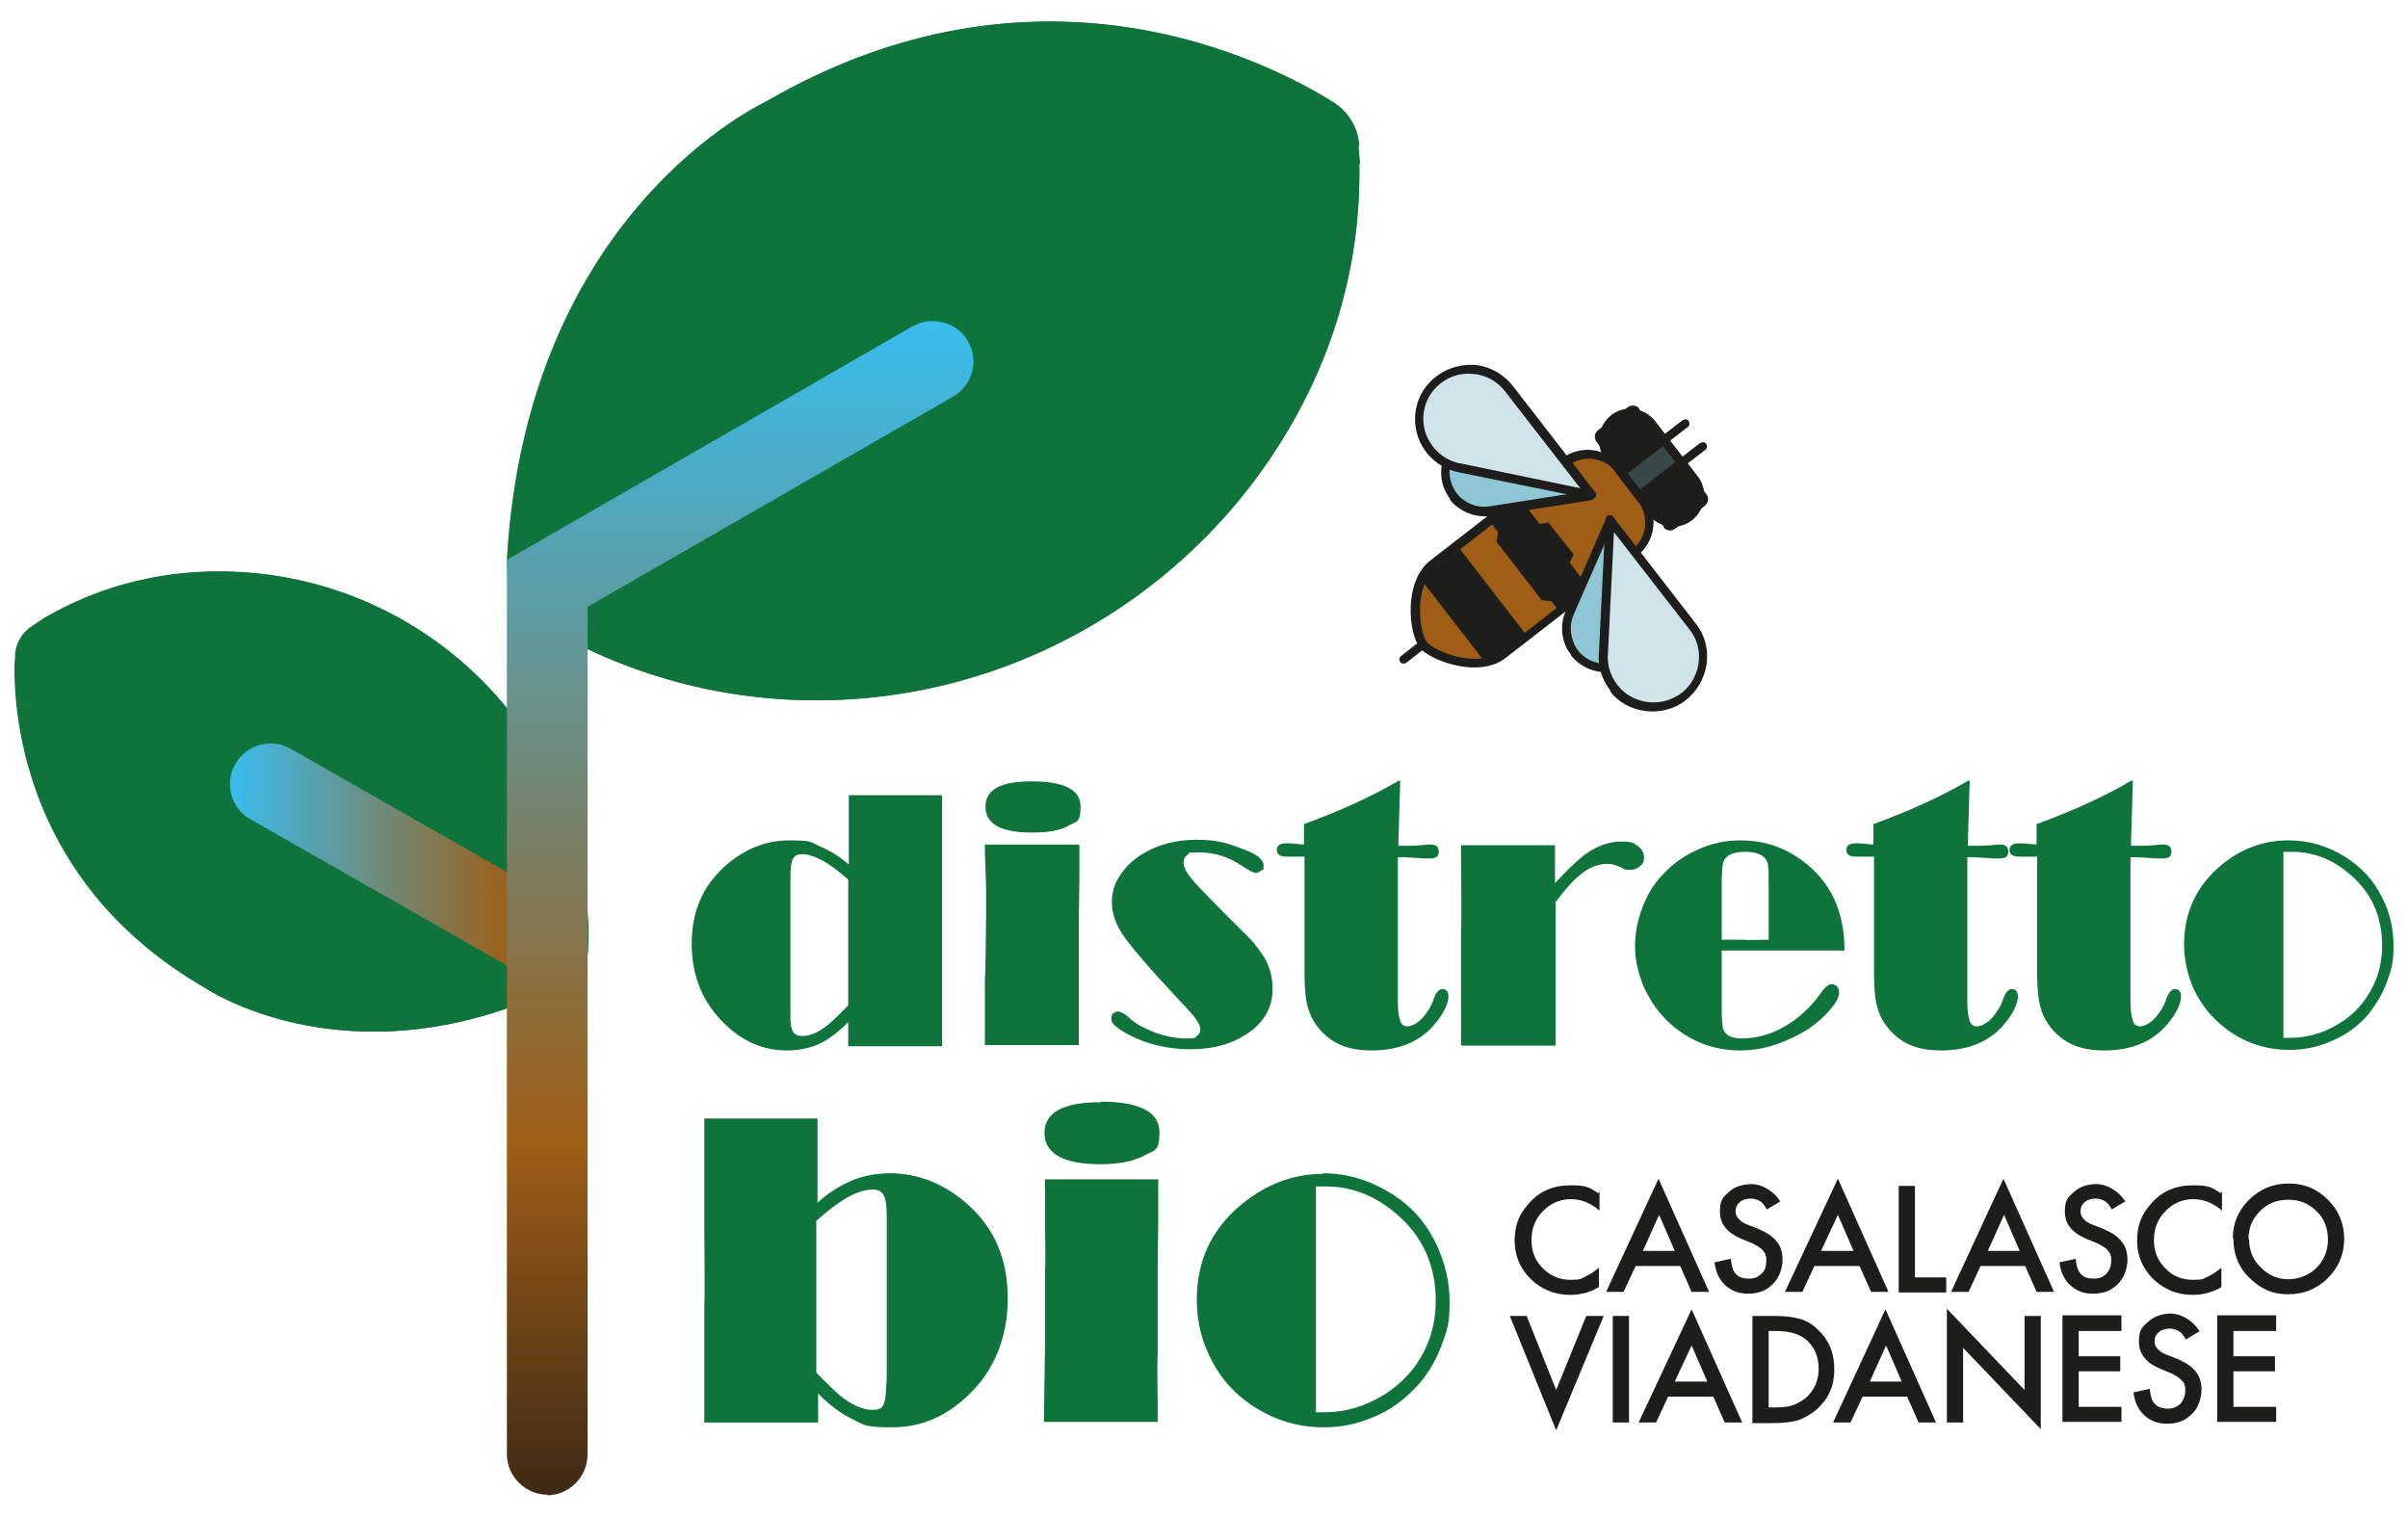 <?xml version="1.0" encoding="UTF-8"?>
<svg xmlns="http://www.w3.org/2000/svg" version="1.1" xmlns:xlink="http://www.w3.org/1999/xlink" viewBox="0 0 400 252">
  <defs>
    <style>
      .cls-1 {
        opacity: .9;
      }

      .cls-2 {
        fill: url(#Sfumatura_senza_nome_8);
      }

      .cls-3 {
        fill: #233433;
      }

      .cls-4 {
        fill: #a05d16;
      }

      .cls-5 {
        fill: #0f743b;
      }

      .cls-6 {
        fill: #1d1d1b;
      }

      .cls-7 {
        fill: url(#Sfumatura_senza_nome_7);
      }

      .cls-8 {
        fill: #cfe3e9;
      }

      .cls-9 {
        fill: #8fc6d6;
      }

      .cls-10 {
        fill: #1d1e1c;
      }
    </style>
    <linearGradient id="Sfumatura_senza_nome_8" data-name="Sfumatura senza nome 8" x1="529.6" y1="-555.5" x2="588.9" y2="-555.5" gradientTransform="translate(627 -412.3) rotate(-180)" gradientUnits="userSpaceOnUse">
      <stop offset="0" stop-color="#3f2a15"/>
      <stop offset=".2" stop-color="#9f5e16"/>
      <stop offset="1" stop-color="#39bded"/>
    </linearGradient>
    <linearGradient id="Sfumatura_senza_nome_7" data-name="Sfumatura senza nome 7" x1="747.1" y1="37.1" x2="552.1" y2="37.1" gradientTransform="translate(160.1 -498.8) rotate(90)" gradientUnits="userSpaceOnUse">
      <stop offset="0" stop-color="#3f2a15"/>
      <stop offset=".3" stop-color="#9f5e16"/>
      <stop offset="1" stop-color="#39bded"/>
    </linearGradient>
  </defs>
  <!-- Generator: Adobe Illustrator 28.7.0, SVG Export Plug-In . SVG Version: 1.2.0 Build 136)  -->
  <g>
    <g id="Livello_1">
      <g>
        <g>
          <path class="cls-5" d="M156.5,132.1v14.9c0,0,0,10.6,0,10.6v14.8c0,0,0,1.4,0,1.4h-15.6v-4c-1.7,1.7-3.3,2.9-4.8,3.6-1.6.7-3.3,1.1-5.3,1.1-3.9,0-7.3-1.4-10.3-4.3-3.7-3.5-5.6-8-5.6-13.4s1.8-9.5,5.4-12.8c3.2-2.9,6.8-4.4,10.8-4.4s3.5.3,5.1,1c1.7.7,3.3,1.7,4.8,3v-11.5c-.1,0,15.5,0,15.5,0ZM141,146.2c-1.6-1.4-3-2.5-4.3-3.2-1.3-.7-2.4-1.1-3.4-1.1s-1.3.3-1.6.8c-.3.6-.4,1.6-.4,3.2v1.3s0,20.5,0,20.5c0,1.6,0,2.7.2,3.1.2.9.8,1.3,1.8,1.3s2.1-.4,3.2-1.1,2.6-2.1,4.4-4v-20.8Z"/>
          <path class="cls-5" d="M179.3,140.4v5.6c0,0-.1,7.4-.1,7.4v11.2c0,0,0,6.3,0,6.3v2.7c0,0-15.6,0-15.6,0v-11.2c.1,0,.2-9.9.2-9.9v-5.2c0,0-.2-5.8-.2-5.8v-1.2h15.6ZM171.4,129.8c5.4,0,8.1,1.4,8.1,4.2s-.7,2.4-2.1,3.2c-1.4.8-3.4,1.1-6,1.1-5.1,0-7.7-1.4-7.7-4.3s2.6-4.2,7.7-4.2Z"/>
          <path class="cls-5" d="M185.9,168.1c.4,0,.9.3,1.6.9,1,1,2.5,1.8,4.3,2.5,1.9.7,3.6,1,5.3,1s1.3-.1,1.7-.4c.4-.3.6-.6.6-1.1s-.3-1.1-.8-1.8c-.5-.7-1.7-2-3.5-3.9-4.4-4.7-7.2-8-8.5-9.9-1.3-1.9-1.9-3.7-1.9-5.5s.4-3,1.3-4.4c.9-1.4,2.1-2.6,3.7-3.6,2.6-1.6,5.6-2.4,9-2.4s5.1.5,7.9,1.6c2.2.8,3.3,1.7,3.3,2.7s-.1.6-.4.8c-.3.2-.5.4-.9.4s-1.1-.4-2.2-1.1c-2.2-1.5-4.5-2.3-7.1-2.3s-1.6.1-2,.4c-.5.3-.7.7-.7,1.3s.4,1.6,1.3,2.6c.8,1.1,2.6,2.8,5.1,5.4,2.5,2.5,4.1,4.1,4.8,4.8.7.8,1.3,1.6,2,2.6,1.1,1.7,1.6,3.6,1.6,5.6,0,3.1-1.5,5.7-4.5,7.6-2.5,1.6-5.5,2.4-9.2,2.4s-7.6-.9-10.7-2.7c-.9-.5-1.5-1-1.9-1.3-.3-.3-.5-.7-.5-1.1,0-.8.4-1.1,1.2-1.2Z"/>
          <path class="cls-5" d="M232.6,129.7l-.3,9.9v.9c1.7,0,3.3,0,4.8-.2.2,0,.5,0,.6,0,.9,0,1.3.4,1.3,1.2s-.5,1.1-1.4,1.1-.6,0-1.1,0c-1.6-.1-2.8-.2-3.4-.2h-.9v5.9s0,11.9,0,11.9v6.3c0,1.5.2,2.5.4,3.1.2.6.6.9,1.2.9s1.5-.4,2.4-1.3c.8-.9,1.5-1.9,1.9-3.1.4-1.2.9-1.8,1.5-1.8s1,.4,1,1.2-.3,1.7-1,2.9c-.7,1.1-1.5,2.1-2.5,3-2.4,2.1-5.5,3.1-9.3,3.1s-6.4-1.1-8.4-3.3c-1-1.1-1.7-2.3-2.1-3.7-.4-1.3-.6-3.2-.6-5.6v-8.7s0-10.9,0-10.9c-.3,0-.5,0-.6,0-.2,0-.6,0-1.2,0-.5,0-.9,0-1.3,0-1,0-1.5-.4-1.5-1.1s.5-1.1,1.4-1.1.8,0,.9,0l2.2.2v-3.4c6-2.2,11.3-4.6,15.7-7.2Z"/>
          <path class="cls-5" d="M258.4,149.9v11.7c0,0,0,12.1,0,12.1h-15.7v-1.7s0-6.2,0-6.2v-11.2c.1,0,0-12.4,0-12.4v-1.8s15.6,0,15.6,0v6.3c2.3-2.5,4-4,4.9-4.7,2.1-1.5,4.1-2.2,6-2.2s2.1.2,2.8.7c.7.5,1.1,1.1,1.1,1.9s-.2,1.1-.7,1.5c-.4.4-1,.6-1.7.6s-.9-.1-1.4-.4c-.9-.4-1.6-.6-2.2-.6-1.5,0-2.9.5-4.2,1.5-1.4,1-2.9,2.7-4.6,5Z"/>
          <path class="cls-5" d="M286,158.1v9.5c0,1.8.1,3,.3,3.5.4.9,1.4,1.4,3,1.4,2.4,0,4.7-.6,7-1.9,2.3-1.3,4.3-3.1,6-5.4.5-.8.9-1.2,1.2-1.4.2-.2.5-.3.8-.3s.6.1.9.4c.2.3.3.6.3,1,0,.9-.7,2-2,3.4-1.8,1.9-4,3.4-6.7,4.5-2.7,1.2-5.2,1.7-7.8,1.7-4.3,0-8.2-1.5-11.5-4.4-1.9-1.7-3.4-3.8-4.5-6.3-.9-2.2-1.4-4.4-1.4-6.6s.4-4.2,1.2-6.4c.8-2.1,1.9-4,3.4-5.5,1.6-1.8,3.6-3.2,5.9-4.2,2.2-1,4.5-1.5,7-1.5,3.8,0,7.2,1.1,10.2,3.3,4.8,3.5,7.1,8.5,7.1,15h-16.3s-4.2,0-4.2,0ZM293.8,156.1v-8.9c0-1.9,0-3-.1-3.4,0-.4-.2-.7-.4-1.1-.6-.8-1.7-1.2-3.5-1.2s-2.9.5-3.4,1.4c-.3.5-.4,2-.4,4.3v8.9h3.7c0,.1,4.1,0,4.1,0Z"/>
          <path class="cls-5" d="M327.2,129.7l-.3,9.9v.9c1.7,0,3.3,0,4.8-.2.2,0,.5,0,.6,0,.9,0,1.3.4,1.3,1.2s-.5,1.1-1.4,1.1-.6,0-1.1,0c-1.6-.1-2.8-.2-3.4-.2h-.9v5.9s0,11.9,0,11.9v6.3c0,1.5.2,2.5.4,3.1.2.6.6.9,1.2.9s1.5-.4,2.4-1.3c.8-.9,1.5-1.9,1.9-3.1.4-1.2.9-1.8,1.5-1.8s1,.4,1,1.2-.3,1.7-1,2.9c-.7,1.1-1.5,2.1-2.5,3-2.4,2.1-5.5,3.1-9.3,3.1s-6.4-1.1-8.4-3.3c-1-1.1-1.7-2.3-2.1-3.7-.4-1.3-.6-3.2-.6-5.6v-8.7s0-10.9,0-10.9c-.3,0-.5,0-.6,0-.2,0-.6,0-1.2,0-.5,0-.9,0-1.3,0-1,0-1.5-.4-1.5-1.1s.5-1.1,1.4-1.1.8,0,.9,0l2.2.2v-3.4c6-2.2,11.3-4.6,15.7-7.2Z"/>
          <path class="cls-5" d="M354.3,129.7l-.3,9.9v.9c1.7,0,3.3,0,4.8-.2.2,0,.5,0,.6,0,.9,0,1.3.4,1.3,1.2s-.5,1.1-1.4,1.1-.6,0-1.1,0c-1.6-.1-2.8-.2-3.4-.2h-.9v5.9s0,11.9,0,11.9v6.3c0,1.5.2,2.5.4,3.1.2.6.6.9,1.2.9s1.5-.4,2.4-1.3c.8-.9,1.5-1.9,1.9-3.1.4-1.2.9-1.8,1.5-1.8s1,.4,1,1.2-.3,1.7-1,2.9c-.7,1.1-1.5,2.1-2.5,3-2.4,2.1-5.5,3.1-9.3,3.1s-6.4-1.1-8.4-3.3c-1-1.1-1.7-2.3-2.1-3.7-.4-1.3-.6-3.2-.6-5.6v-8.7s0-10.9,0-10.9c-.3,0-.5,0-.6,0-.2,0-.6,0-1.2,0-.5,0-.9,0-1.3,0-1,0-1.5-.4-1.5-1.1s.5-1.1,1.4-1.1.8,0,.9,0l2.2.2v-3.4c6-2.2,11.3-4.6,15.7-7.2Z"/>
          <path class="cls-5" d="M380.2,139.6c3.3,0,6.4.9,9.3,2.7,2.7,1.7,4.8,3.9,6.2,6.8,1.3,2.5,1.9,5.2,1.9,8.1s-.4,3.9-1.1,5.9c-.7,2-1.8,3.7-3,5.3-1.8,2.1-4,3.7-6.6,4.7-2.1.9-4.3,1.3-6.6,1.3-3.8,0-7.3-1.1-10.4-3.4-2.4-1.8-4.2-4-5.5-6.7-1-2.3-1.6-4.8-1.6-7.4,0-5,1.8-9.2,5.5-12.6,3.4-3.1,7.4-4.7,11.8-4.7ZM379.3,141.6v30.8c.5,0,1,0,1.2,0,2.8,0,5.5-.8,8.1-2.4,2.5-1.5,4.3-3.6,5.6-6.2,1-2,1.5-4.3,1.5-6.7,0-4.9-1.8-8.9-5.4-11.9-2.9-2.5-6.1-3.7-9.6-3.7s-.8,0-1.4,0Z"/>
        </g>
        <g>
          <path class="cls-5" d="M116.9,185.8h18.9v14c1.7-1.6,3.7-2.8,5.7-3.7,2-.8,4.1-1.2,6.3-1.2,4.8,0,9.2,1.8,13.1,5.3,4.4,4,6.5,9.1,6.5,15.5s-2.2,12-6.7,16.2c-3.7,3.5-7.8,5.2-12.5,5.2s-4.6-.4-6.5-1.3-3.8-2.3-5.8-4.3v4.8h-18.9v-19.6c.1,0,0-12.8,0-12.8v-18.1ZM135.6,202.8v25.2c1.7,1.8,3,3,3.9,3.8,2,1.6,3.8,2.4,5.4,2.4s1.8-.5,2.1-1.6c.1-.5.2-1.7.3-3.7v-26.5c0-1.9-.1-3.1-.5-3.8-.3-.7-1-1-1.9-1s-2.6.4-4.1,1.3c-1.6.9-3.3,2.2-5.2,3.9Z"/>
          <path class="cls-5" d="M192.4,195.9v6.8c0,0-.1,8.9-.1,8.9v13.6c-.1,0,0,7.7,0,7.7v3.3c0,0-18.9,0-18.9,0l.2-13.6v-12c.1,0,0-6.3,0-6.3v-7c-.1,0,0-1.4,0-1.4h18.9ZM182.8,183c6.5,0,9.8,1.7,9.8,5.1s-.9,2.9-2.6,3.9c-1.7.9-4.1,1.4-7.2,1.4-6.2,0-9.3-1.8-9.3-5.2s3.1-5.1,9.3-5.1Z"/>
          <path class="cls-5" d="M219.7,194.9c4,0,7.7,1.1,11.3,3.3,3.3,2,5.8,4.8,7.5,8.3,1.5,3.1,2.3,6.3,2.3,9.8s-.4,4.7-1.3,7.1c-.9,2.4-2.1,4.5-3.7,6.4-2.2,2.5-4.8,4.5-7.9,5.7-2.6,1.1-5.2,1.6-8,1.6-4.7,0-8.8-1.4-12.6-4.1-2.9-2.1-5.1-4.8-6.6-8.2-1.3-2.8-1.9-5.8-1.9-8.9,0-6.1,2.2-11.2,6.7-15.2,4.2-3.7,8.9-5.7,14.3-5.7ZM218.6,197.3v37.3c.7,0,1.2,0,1.5,0,3.4,0,6.7-1,9.8-2.9,3-1.9,5.3-4.4,6.8-7.5,1.2-2.5,1.8-5.2,1.8-8.1,0-5.9-2.2-10.8-6.6-14.5-3.5-3-7.4-4.5-11.6-4.5s-.9,0-1.7,0Z"/>
        </g>
        <g>
          <path class="cls-10" d="M265.7,197.9v3.2c-1.5-1.3-3.1-1.9-4.8-1.9s-3.4.7-4.6,2c-1.3,1.3-1.9,2.9-1.9,4.8s.6,3.4,1.9,4.7c1.3,1.3,2.8,1.9,4.6,1.9s1.7-.2,2.4-.5c.4-.2.7-.4,1.1-.6.4-.3.8-.6,1.2-.9v3.2c-1.5.9-3.1,1.3-4.8,1.3-2.5,0-4.7-.9-6.5-2.6-1.8-1.8-2.7-3.9-2.7-6.4s.7-4.3,2.2-6c1.8-2.2,4.2-3.2,7.1-3.2s3.1.4,4.6,1.3Z"/>
          <path class="cls-10" d="M279.3,210.3h-7.6l-2,4.3h-2.9l8.7-18.8,8.4,18.8h-2.9l-1.9-4.3ZM278.2,207.8l-2.6-6-2.7,6h5.4Z"/>
          <path class="cls-10" d="M295.7,199.6l-2.2,1.3c-.4-.7-.8-1.2-1.2-1.4-.4-.2-.9-.4-1.5-.4s-1.4.2-1.8.6c-.5.4-.7.9-.7,1.6s.6,1.6,1.9,2.1l1.8.7c1.4.6,2.5,1.3,3.1,2.1.7.8,1,1.9,1,3.1s-.5,3-1.6,4c-1.1,1.1-2.4,1.6-4.1,1.6s-2.8-.5-3.8-1.4c-1-.9-1.6-2.2-1.8-3.8l2.7-.6c.1,1,.3,1.8.6,2.2.5.8,1.3,1.1,2.4,1.1s1.5-.3,2.1-.8.8-1.3.8-2.1,0-.7-.1-.9c0-.3-.2-.5-.4-.8s-.5-.5-.8-.7c-.3-.2-.7-.4-1.1-.6l-1.7-.7c-2.4-1-3.6-2.5-3.6-4.5s.5-2.4,1.5-3.3c1-.9,2.3-1.3,3.8-1.3s3.6,1,4.8,3Z"/>
          <path class="cls-10" d="M309,210.3h-7.6l-2,4.3h-2.9l8.8-18.8,8.4,18.8h-2.9l-1.9-4.3ZM307.9,207.8l-2.6-6-2.8,6h5.4Z"/>
          <path class="cls-10" d="M318.1,197v15.2h5.2v2.5h-7.9v-17.7h2.7Z"/>
          <path class="cls-10" d="M336.6,210.3h-7.6l-2,4.3h-2.9l8.7-18.8,8.4,18.8h-2.9l-1.9-4.3ZM335.5,207.8l-2.6-6-2.7,6h5.4Z"/>
          <path class="cls-10" d="M353,199.6l-2.2,1.3c-.4-.7-.8-1.2-1.2-1.4-.4-.2-.9-.4-1.5-.4s-1.4.2-1.8.6c-.5.4-.7.9-.7,1.6s.6,1.6,1.9,2.1l1.8.7c1.4.6,2.5,1.3,3.1,2.1.7.8,1,1.9,1,3.1s-.5,3-1.6,4c-1.1,1.1-2.4,1.6-4.1,1.6s-2.8-.5-3.8-1.4c-1-.9-1.6-2.2-1.8-3.8l2.7-.6c.1,1,.3,1.8.6,2.2.5.8,1.3,1.1,2.4,1.1s1.5-.3,2.1-.8c.5-.6.8-1.3.8-2.1s0-.7-.1-.9c0-.3-.2-.5-.4-.8s-.5-.5-.8-.7c-.3-.2-.7-.4-1.1-.6l-1.7-.7c-2.4-1-3.6-2.5-3.6-4.5s.5-2.4,1.5-3.3c1-.9,2.3-1.3,3.8-1.3s3.6,1,4.8,3Z"/>
          <path class="cls-10" d="M369.1,197.9v3.2c-1.5-1.3-3.1-1.9-4.8-1.9s-3.4.7-4.6,2c-1.3,1.3-1.9,2.9-1.9,4.8s.6,3.4,1.9,4.7c1.2,1.3,2.8,1.9,4.6,1.9s1.7-.2,2.4-.5c.4-.2.7-.4,1.1-.6.4-.3.8-.6,1.2-.9v3.2c-1.5.9-3.1,1.3-4.8,1.3-2.5,0-4.7-.9-6.5-2.6-1.8-1.8-2.7-3.9-2.7-6.4s.7-4.3,2.2-6c1.8-2.2,4.2-3.2,7.1-3.2s3.1.4,4.6,1.3Z"/>
          <path class="cls-10" d="M370.9,205.7c0-2.5.9-4.6,2.7-6.4,1.8-1.8,4-2.7,6.6-2.7s4.7.9,6.5,2.7c1.8,1.8,2.7,4,2.7,6.5s-.9,4.7-2.7,6.5c-1.8,1.8-4,2.7-6.6,2.7s-4.3-.8-6.1-2.4c-2-1.8-3-4-3-6.9ZM373.6,205.8c0,2,.7,3.6,2,4.8,1.3,1.3,2.8,1.9,4.5,1.9s3.4-.6,4.7-1.9c1.3-1.3,1.9-2.9,1.9-4.7s-.6-3.5-1.9-4.7c-1.3-1.3-2.8-1.9-4.7-1.9s-3.4.6-4.7,1.9c-1.3,1.3-1.9,2.8-1.9,4.7Z"/>
          <path class="cls-10" d="M253.6,218.6l4.9,12.3,5-12.3h2.9l-7.9,19-7.7-19h2.9Z"/>
          <path class="cls-10" d="M270.6,218.6v17.7h-2.7v-17.7h2.7Z"/>
          <path class="cls-10" d="M284.7,232h-7.6l-2,4.3h-2.9l8.8-18.8,8.4,18.8h-2.9l-1.9-4.3ZM283.6,229.5l-2.6-6-2.8,6h5.4Z"/>
          <path class="cls-10" d="M291.1,236.3v-17.7h3.7c1.8,0,3.2.2,4.2.5,1.1.3,2.1.9,3,1.8,1.8,1.7,2.7,3.8,2.7,6.6s-1,4.9-2.9,6.6c-.9.8-2,1.4-3,1.8-1,.3-2.4.5-4.2.5h-3.7ZM293.7,233.8h1.2c1.2,0,2.2-.1,3-.4.8-.3,1.5-.7,2.2-1.3,1.3-1.2,2-2.8,2-4.7s-.6-3.5-1.9-4.7c-1.2-1.1-2.9-1.6-5.2-1.6h-1.2v12.7Z"/>
          <path class="cls-10" d="M317,232h-7.6l-2,4.3h-2.9l8.7-18.8,8.4,18.8h-2.9l-1.9-4.3ZM315.9,229.5l-2.6-6-2.7,6h5.4Z"/>
          <path class="cls-10" d="M323.4,236.3v-18.9l12.9,13.5v-12.3h2.7v18.8l-12.9-13.5v12.4h-2.7Z"/>
          <path class="cls-10" d="M352.4,221.1h-7.1v4.2h6.9v2.5h-6.9v5.9h7.1v2.5h-9.8v-17.7h9.8v2.5Z"/>
          <path class="cls-10" d="M365.3,221.2l-2.2,1.3c-.4-.7-.8-1.2-1.2-1.4-.4-.2-.9-.4-1.5-.4s-1.4.2-1.8.6c-.5.4-.7.9-.7,1.6s.6,1.6,1.9,2.1l1.8.7c1.4.6,2.5,1.3,3.1,2.1.7.8,1,1.9,1,3.1s-.5,3-1.6,4c-1.1,1.1-2.4,1.6-4.1,1.6s-2.8-.5-3.8-1.4c-1-.9-1.6-2.2-1.8-3.8l2.7-.6c.1,1,.3,1.8.6,2.2.5.8,1.4,1.1,2.4,1.1s1.5-.3,2.1-.8c.5-.6.8-1.3.8-2.1s0-.7-.1-.9c0-.3-.2-.6-.4-.8s-.5-.5-.8-.7-.7-.4-1.1-.6l-1.7-.7c-2.4-1-3.6-2.5-3.6-4.5s.5-2.4,1.5-3.3c1-.9,2.3-1.4,3.8-1.4s3.6,1,4.8,3Z"/>
          <path class="cls-10" d="M378.1,221.1h-7.1v4.2h6.9v2.5h-6.9v5.9h7.1v2.5h-9.8v-17.7h9.8v2.5Z"/>
        </g>
        <g>
          <path class="cls-5" d="M7,102.9c-2.9,1.7-4.6,4.8-4.6,8.2,0,11.1,3.6,36.9,31.8,53.1,0,0,23.4,15.8,56.9.5,4-1.8,6.6-5.9,6.6-10.3-.1-7-1.7-18.1-8.6-29.7-10.1-17-28.2-28.1-47.9-29.6-10.2-.8-22.3.7-34.3,7.8Z"/>
          <path class="cls-5" d="M5.3,104c-1.7,1.1-2.8,3-2.8,5-.3,9.5,1.6,37.8,31.8,55.2,0,0,24.8,16.7,59.9-.9,2-1,3.4-3.1,3.5-5.4.3-6.3-.3-19.8-8.9-33.8-10.4-16.9-28.5-27.7-48.2-29-10.6-.7-23,1.1-35.3,8.9Z"/>
        </g>
        <path class="cls-2" d="M90.7,163.1c-1.1,0-2.3-.3-3.3-.9l-45.8-26.1c-3.2-1.8-4.4-6-2.5-9.2,1.8-3.2,6-4.4,9.2-2.5l45.8,26.1c3.2,1.8,4.4,6,2.5,9.2-1.2,2.2-3.5,3.4-5.9,3.4Z"/>
        <g>
          <path class="cls-5" d="M225.9,27.3c0-4.9-2.8-9.5-7.1-11.9-14.2-8-49.9-22.7-91.6,1.5,0,0-37.5,18.3-42.7,72.5-.6,6.5,2.7,12.9,8.4,16,9,5,24.4,11.3,44.3,10.9,29.2-.5,56.7-15.4,73.3-39.4,8.6-12.5,15.6-29.1,15.3-49.7Z"/>
          <path class="cls-5" d="M225.8,24.3c-.1-3-1.8-5.8-4.4-7.4-12-7.4-49.6-25.9-94.2,0,0,0-39.7,18-43,76-.2,3.4,1.4,8,4.2,9.8,7.8,5.1,25.6,14.3,49.9,13.6,29.2-.8,56.5-16,72.8-40.3,8.7-13,15.7-30.3,14.6-51.8Z"/>
        </g>
        <path class="cls-7" d="M91,248.3c-3.7,0-6.8-3-6.8-6.8V93l67.4-38.8c3.2-1.8,7.4-.7,9.2,2.5,1.9,3.2.7,7.4-2.5,9.2l-60.7,34.9v140.8c0,3.7-3,6.8-6.8,6.8Z"/>
        <g>
          <path class="cls-4" d="M236.4,107.1h0c-1.6-2.1-2.5-10.1,1.7-13.4l21.8-16.8c2.8-2.2,6.8-1.6,8.9,1.1l3.9,5c2.2,2.8,1.6,6.8-1.1,8.9l-21.8,16.8c-4.2,3.2-11.8.3-13.4-1.7Z"/>
          <path class="cls-6" d="M235.8,107.5c-1.8-2.3-2.7-10.9,1.8-14.4l21.8-16.9c3.1-2.4,7.6-1.8,10,1.3l3.8,4.9c2.4,3.1,1.8,7.6-1.3,10l-21.8,16.9c-4.5,3.5-12.6.4-14.4-1.8ZM268.4,78.4c-1.9-2.5-5.5-2.9-8-1l-21.8,16.9c-3.8,3-2.9,10.6-1.6,12.3s8.5,4.5,12.3,1.6l21.8-16.9c2.5-1.9,2.9-5.5,1-8l-3.8-4.9Z"/>
          <g>
            <rect class="cls-6" x="246.6" y="89" width="18.5" height="6.3" transform="translate(172.2 -166.6) rotate(52.3)"/>
            <polygon class="cls-6" points="260.5 94 255.2 87.1 257.2 86.8 261.4 92.1 260.5 94"/>
            <polygon class="cls-6" points="249 87.5 258.6 100 256.1 99.7 248.6 90 249 87.5"/>
          </g>
          <g>
            <path class="cls-9" d="M247.7,84.9c-1.8.3-3.7-.2-5.3-1.5-2.3-1.9-2.9-5.2-1.6-7.9,1.8-3.5,6.2-4.6,9.4-2.5l14,9.2-16.6,2.6Z"/>
            <path class="cls-6" d="M240.9,82.9c-1.7-2.2-2-5.2-.7-7.7.9-1.9,2.6-3.2,4.6-3.7,2-.5,4.1-.2,5.8,1l14,9.2c.3.2.4.5.3.8,0,.3-.3.5-.6.6l-16.6,2.6c-2.1.3-4.2-.3-5.9-1.7-.4-.3-.7-.7-1-1.1ZM262.3,81.8l-12.5-8.2c-1.4-.9-3.1-1.2-4.7-.8-1.6.4-2.9,1.5-3.7,3-1.2,2.3-.6,5.3,1.4,7,1.3,1.1,3,1.6,4.7,1.3h0l14.7-2.3Z"/>
          </g>
          <g>
            <path class="cls-9" d="M260.7,101.8c-.7,1.7-.8,3.7.1,5.5,1.3,2.7,4.3,4.1,7.2,3.5s6-4.8,4.8-8.5l-5.4-15.9-6.7,15.4Z"/>
            <path class="cls-6" d="M261,108.8c-.3-.4-.6-.8-.8-1.2-.9-1.9-1-4.2-.1-6.1l6.7-15.4c.1-.3.4-.5.7-.4.3,0,.6.2.7.5l5.4,15.9c.7,2,.5,4.1-.6,5.9-1,1.8-2.8,3.1-4.8,3.5-2.7.6-5.6-.5-7.3-2.7ZM267.4,88.4l-6,13.7h0c-.7,1.6-.6,3.3.1,4.9,1.1,2.4,3.8,3.7,6.4,3.1,1.6-.4,3-1.4,3.8-2.8.8-1.4,1-3.1.4-4.7l-4.8-14.1Z"/>
          </g>
          <g>
            <path class="cls-8" d="M242.6,77.8c-2.3-.4-4.4-1.8-5.7-4-1.9-3.2-1.3-7.5,1.4-10.1,3.6-3.5,9.4-3,12.4.9l13.7,17.7-21.7-4.5Z"/>
            <path class="cls-6" d="M236.9,75.1c-.2-.3-.4-.6-.6-.9-2.1-3.5-1.5-8.2,1.5-11,1.9-1.8,4.4-2.7,7-2.6,2.6.2,4.9,1.5,6.5,3.5l13.7,17.7c.2.2.2.6,0,.8s-.5.4-.8.3l-21.7-4.4c-2.2-.4-4.2-1.6-5.6-3.4ZM250,65c-1.3-1.7-3.3-2.8-5.5-2.9-2.2-.2-4.2.6-5.8,2.1-2.5,2.4-3,6.3-1.2,9.2,1.1,1.9,3.1,3.3,5.2,3.6,0,0,0,0,0,0l19.8,4.1-12.5-16.1Z"/>
          </g>
          <g>
            <path class="cls-8" d="M266.3,108.5c-.2,2.3.6,4.7,2.4,6.6,2.7,2.7,6.9,3.2,10.2,1.2s5.3-8.3,2.3-12.2l-13.7-17.7-1.1,22.1Z"/>
            <path class="cls-6" d="M267.5,114.7c-1.4-1.8-2.1-4-1.9-6.3l1.1-22.1c0-.3.2-.6.5-.7s.6,0,.8.3l13.7,17.7c1.6,2,2.2,4.6,1.7,7.2-.5,2.5-2,4.7-4.2,6.1-3.5,2.1-8.2,1.6-11.1-1.3-.3-.3-.5-.6-.7-.9ZM268.1,88.4l-1,20.1s0,0,0,0c-.2,2.2.6,4.4,2.2,6,2.4,2.4,6.3,2.9,9.3,1.1,1.9-1.1,3.1-3,3.5-5.1.4-2.1-.1-4.3-1.5-6l-12.5-16.1Z"/>
          </g>
          <path class="cls-6" d="M232.6,110c-.2-.3-.2-.8.1-1l3.2-2.5c.3-.2.8-.2,1,.1s.2.8-.1,1l-3.2,2.5c-.3.2-.8.2-1-.1Z"/>
          <rect class="cls-6" x="235.9" y="96.6" width="17.8" height="8.2" transform="translate(174.7 -154.5) rotate(52.3)"/>
          <g class="cls-1">
            <rect class="cls-3" x="271.7" y="73.2" width="5.2" height="9.1" transform="translate(168 -186.8) rotate(52.3)"/>
          </g>
          <path class="cls-6" d="M273.8,85.5l-7.1-9.2c-1.8-2.3-1.3-5.5.9-7.3s5.5-1.3,7.3.9l7.1,9.2c1.8,2.3,1.3,5.5-.9,7.3-2.3,1.8-5.5,1.3-7.3-.9ZM273.7,70.8c-1.3-1.6-3.6-1.9-5.2-.7s-1.9,3.6-.7,5.2l7.1,9.2c1.3,1.6,3.6,1.9,5.2.7s1.9-3.6.7-5.2l-7.1-9.2Z"/>
          <g>
            <path class="cls-6" d="M268.8,79c-.2-.3-.2-.8.1-1l10.6-8.2c.3-.2.8-.2,1,.1s.2.8-.1,1l-10.6,8.2c-.3.2-.8.2-1-.1Z"/>
            <path class="cls-6" d="M271.7,82.8c-.2-.3-.2-.8.1-1l10.6-8.2c.3-.2.8-.2,1,.1s.2.8-.1,1l-10.6,8.2c-.3.2-.8.2-1-.1Z"/>
          </g>
          <path class="cls-6" d="M267.9,68.2h6.3v8.9h-6.3c-.8,0-1.4-.6-1.4-1.4v-6.2c0-.8.6-1.4,1.4-1.4Z" transform="translate(162.4 -185.7) rotate(52.3)"/>
          <path class="cls-6" d="M275.8,78.3h6.3v8.9h-6.3c-.8,0-1.4-.6-1.4-1.4v-6.2c0-.8.6-1.4,1.4-1.4Z" transform="translate(383.1 353.6) rotate(-127.7)"/>
        </g>
      </g>
    </g>
  </g>
</svg>